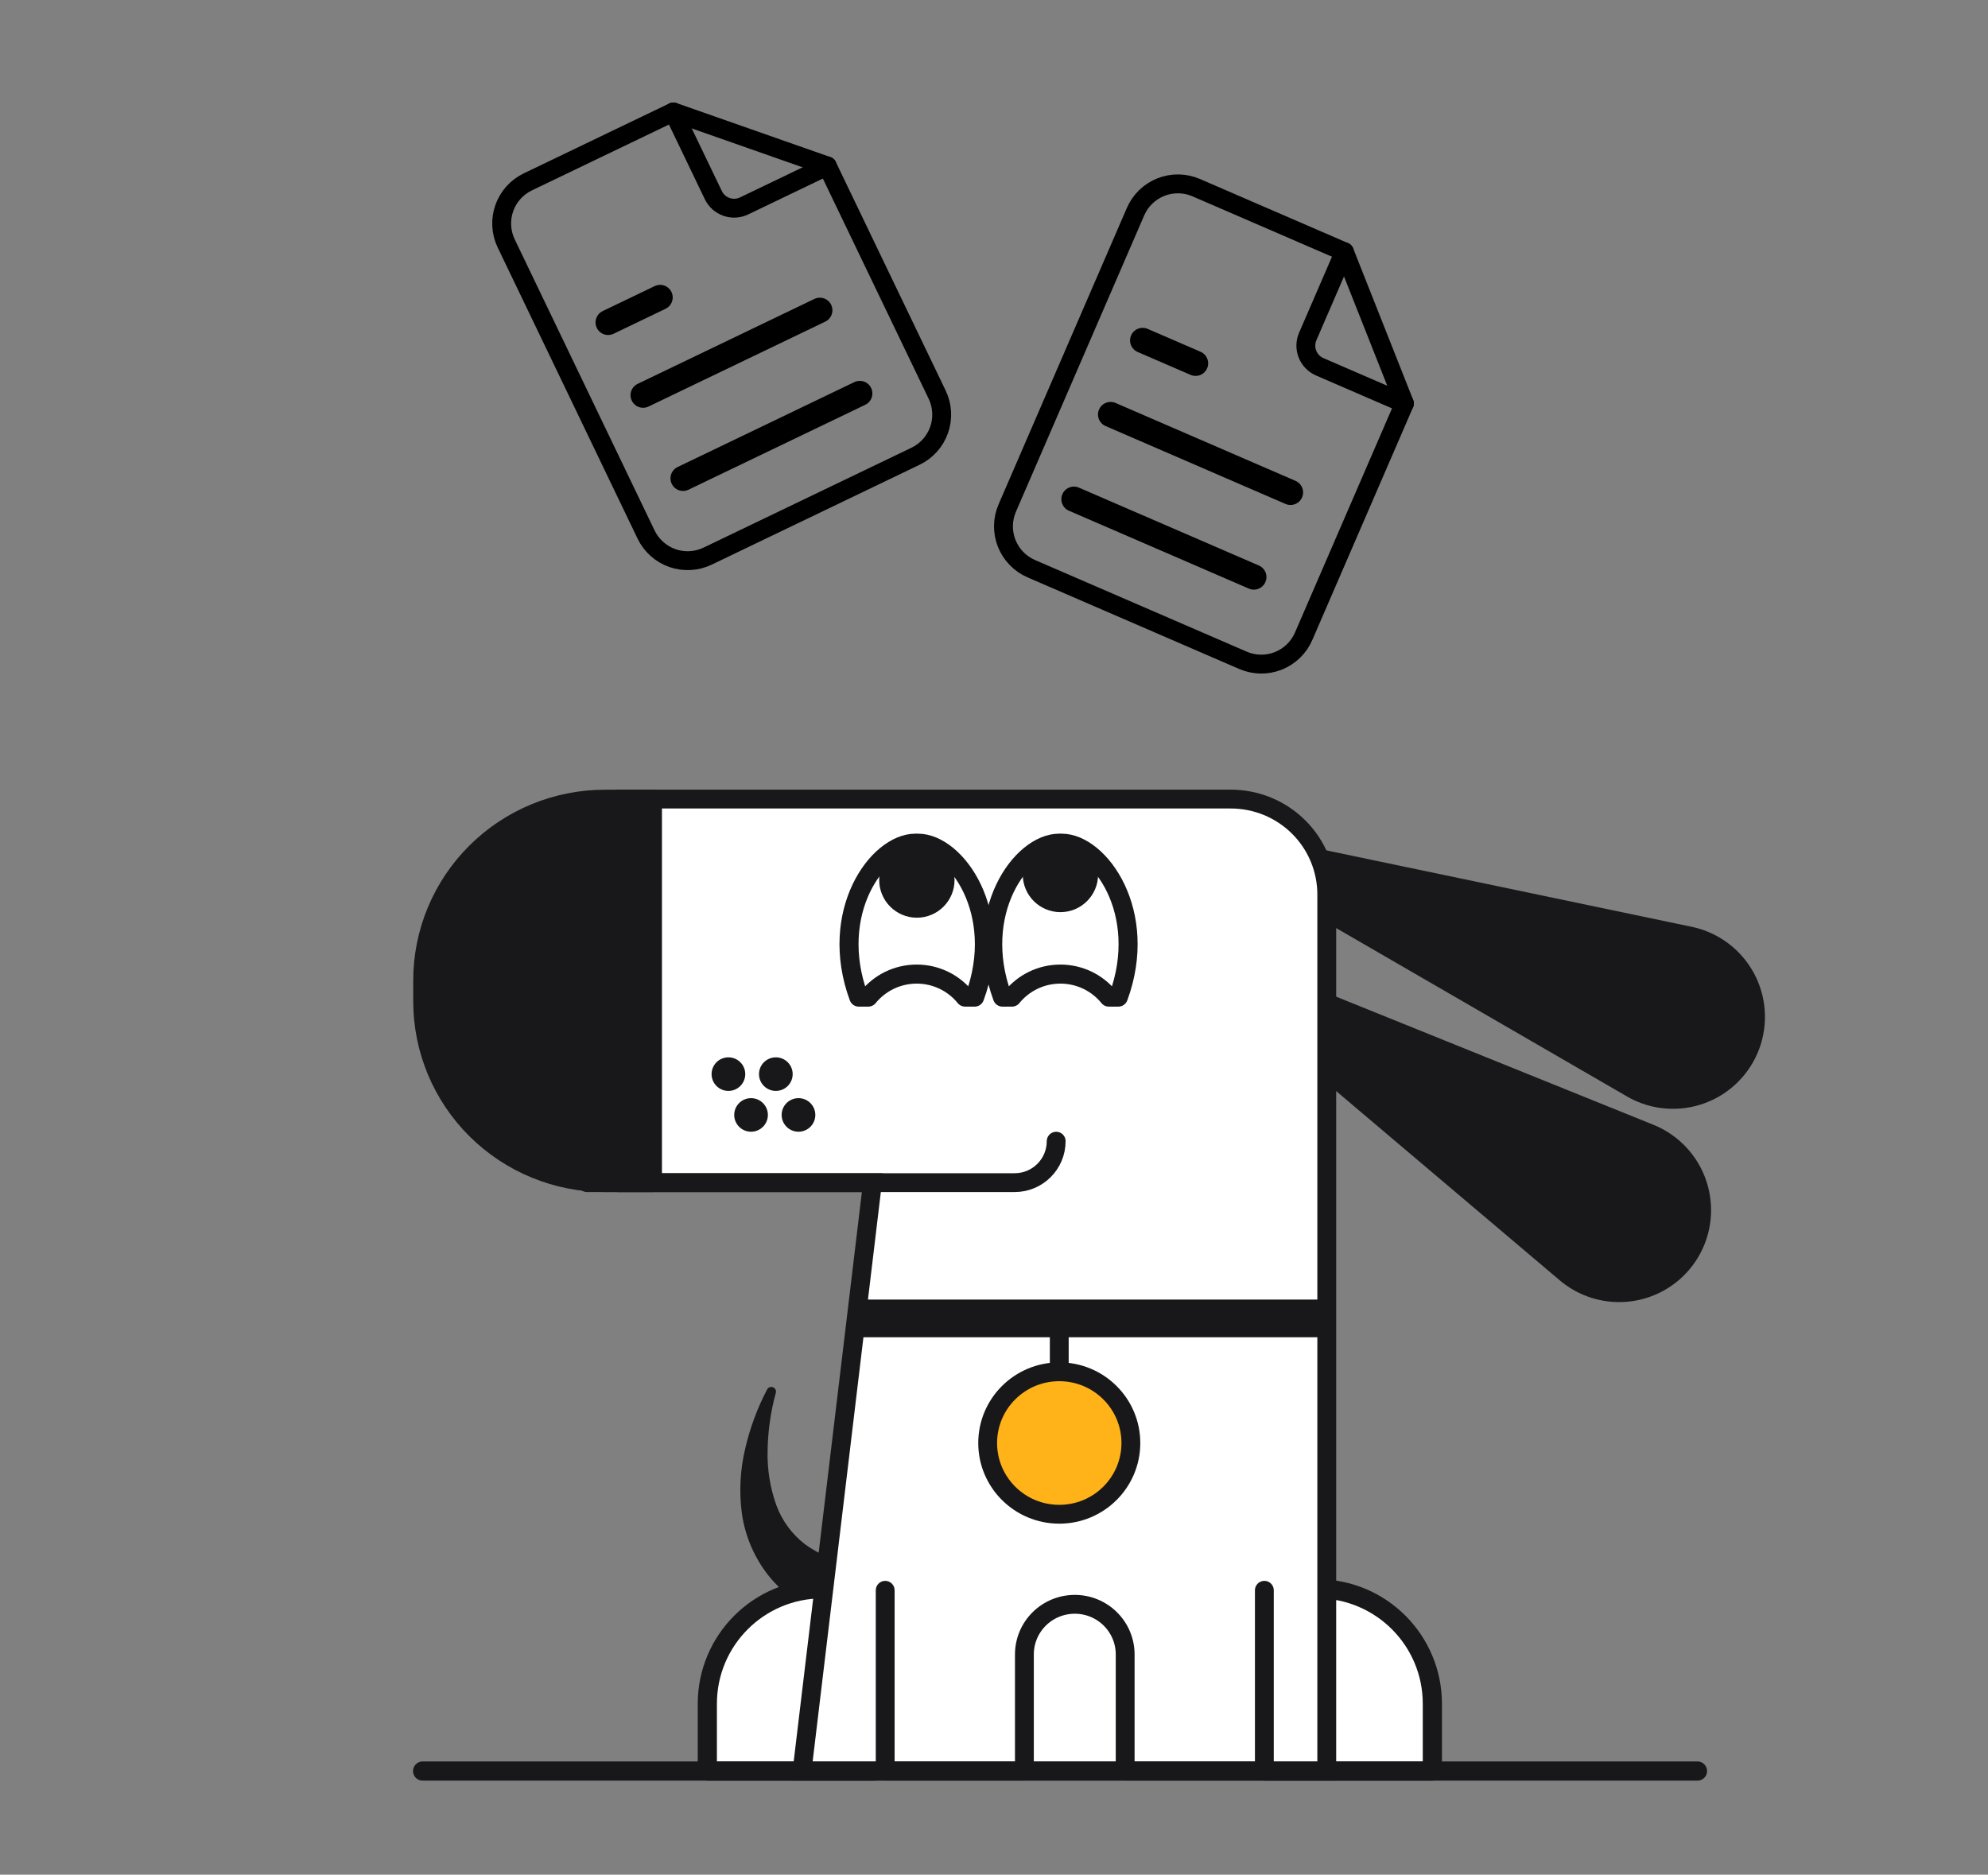 <svg width="158" height="149" viewBox="0 0 158 149" fill="none" xmlns="http://www.w3.org/2000/svg">
<rect x="0" y="0" width="158" height="149" fill="#808080" stroke="none"/>
<g clip-path="url(#clip0_1197_327)">
<path d="M125.07 100.702L97.191 77.106L99.992 78.352L130.882 90.828C131.649 91.144 132.34 91.621 132.906 92.227C133.473 92.833 133.903 93.553 134.167 94.339C134.432 95.126 134.524 95.96 134.438 96.785C134.352 97.609 134.089 98.407 133.669 99.122C133.248 99.836 132.678 100.451 131.998 100.926C131.319 101.401 130.545 101.724 129.73 101.874C128.915 102.024 128.076 101.996 127.273 101.794C126.468 101.592 125.717 101.219 125.07 100.702Z" fill="#18181A" stroke="#18181A" stroke-width="3.045" stroke-miterlimit="2" stroke-linejoin="round"/>
<path d="M130.207 85.907L98.598 67.607L101.574 68.339L134.183 75.162C134.994 75.337 135.758 75.685 136.423 76.181C137.088 76.677 137.638 77.31 138.037 78.037C138.436 78.765 138.675 79.569 138.735 80.397C138.796 81.224 138.679 82.055 138.391 82.833C138.103 83.61 137.651 84.316 137.066 84.903C136.481 85.491 135.776 85.946 135 86.237C134.224 86.529 133.395 86.65 132.568 86.593C131.74 86.536 130.935 86.302 130.207 85.907Z" fill="#18181A" stroke="#18181A" stroke-width="3.045" stroke-miterlimit="2" stroke-linejoin="round"/>
<path d="M60.982 110.408C60.205 111.882 59.621 113.45 59.242 115.073C58.827 116.777 58.731 118.543 58.961 120.284C59.23 122.19 60.029 123.984 61.269 125.463C62.549 126.927 64.137 128.093 65.918 128.879L65.964 128.901C66.257 129.039 66.576 129.117 66.9 129.131C67.225 129.146 67.548 129.097 67.852 128.986C68.156 128.876 68.436 128.707 68.674 128.488C68.912 128.27 69.105 128.006 69.24 127.713C69.376 127.421 69.453 127.104 69.465 126.782C69.478 126.459 69.427 126.136 69.315 125.833C69.203 125.53 69.032 125.251 68.812 125.013C68.592 124.775 68.328 124.582 68.033 124.447C67.871 124.371 67.701 124.313 67.526 124.273C66.254 124.026 65.049 123.507 63.996 122.752C62.948 121.949 62.151 120.865 61.698 119.628C61.203 118.24 60.969 116.773 61.007 115.302C61.029 113.749 61.248 112.206 61.659 110.709C61.673 110.663 61.677 110.613 61.672 110.565C61.666 110.517 61.65 110.47 61.627 110.427C61.603 110.385 61.57 110.347 61.531 110.317C61.492 110.287 61.448 110.265 61.401 110.252C61.324 110.229 61.241 110.232 61.165 110.26C61.089 110.288 61.025 110.34 60.982 110.408Z" fill="#18181A"/>
<path fill-rule="evenodd" clip-rule="evenodd" d="M69.466 126.278V140.763H56.216V135.416C56.216 130.369 60.307 126.278 65.354 126.278C67.645 126.278 69.466 126.278 69.466 126.278Z" fill="white" stroke="#18181A" stroke-width="1.523" stroke-miterlimit="1.5" stroke-linecap="round" stroke-linejoin="round"/>
<path fill-rule="evenodd" clip-rule="evenodd" d="M100.589 126.278V140.763H113.839V135.416C113.839 130.369 109.748 126.278 104.702 126.278C102.41 126.278 100.589 126.278 100.589 126.278Z" fill="white" stroke="#18181A" stroke-width="1.523" stroke-miterlimit="1.5" stroke-linecap="round" stroke-linejoin="round"/>
<path d="M63.742 140.763L69.341 94.001H49.798L49.756 63.511H97.822C98.824 63.511 99.816 63.708 100.742 64.088C101.667 64.47 102.507 65.029 103.215 65.734C103.924 66.439 104.485 67.276 104.868 68.197C105.251 69.118 105.448 70.105 105.447 71.101V140.763H63.742Z" fill="white" stroke="#18181A" stroke-width="1.497" stroke-miterlimit="10" stroke-linecap="round"/>
<path fill-rule="evenodd" clip-rule="evenodd" d="M69.009 79.249H68.252C65.785 72.548 69.73 67.017 72.754 67.017H72.96C75.984 67.017 79.929 72.548 77.462 79.249H76.705C75.8 78.135 74.411 77.421 72.857 77.421C71.302 77.421 69.914 78.135 69.009 79.249Z" fill="white" stroke="#18181A" stroke-width="1.514" stroke-miterlimit="10" stroke-linecap="round" stroke-linejoin="round"/>
<path fill-rule="evenodd" clip-rule="evenodd" d="M80.43 79.249H79.672C77.206 72.548 81.151 67.017 84.175 67.017H84.381C87.404 67.017 91.35 72.548 88.883 79.249H88.126C87.221 78.135 85.832 77.421 84.278 77.421C82.723 77.421 81.335 78.135 80.43 79.249Z" fill="white" stroke="#18181A" stroke-width="1.514" stroke-miterlimit="10" stroke-linecap="round" stroke-linejoin="round"/>
<path d="M84.279 66.51C82.626 66.51 81.285 67.851 81.285 69.504C81.285 71.157 82.626 72.498 84.279 72.498C85.932 72.498 87.273 71.157 87.273 69.504C87.273 67.851 85.932 66.51 84.279 66.51Z" fill="#18181A"/>
<path d="M72.87 66.951C71.216 66.951 69.876 68.291 69.876 69.945C69.876 71.598 71.216 72.939 72.87 72.939C74.523 72.939 75.864 71.598 75.864 69.945C75.864 68.291 74.523 66.951 72.87 66.951Z" fill="#18181A"/>
<path d="M46.647 93.996H80.646C82.466 93.996 83.942 92.521 83.942 90.702" stroke="#18181A" stroke-width="1.497" stroke-miterlimit="10" stroke-linecap="round"/>
<path d="M48.076 63.516H51.861V93.997H48.091C46.188 93.999 44.304 93.628 42.546 92.905C40.788 92.183 39.19 91.123 37.843 89.786C36.497 88.449 35.428 86.861 34.699 85.113C33.969 83.365 33.592 81.492 33.591 79.599V77.947C33.588 76.052 33.961 74.176 34.688 72.425C35.415 70.675 36.481 69.084 37.827 67.743C39.172 66.403 40.77 65.34 42.528 64.614C44.287 63.889 46.172 63.516 48.076 63.516Z" fill="#18181A" stroke="#18181A" stroke-width="1.497" stroke-linecap="round" stroke-linejoin="round"/>
<path d="M57.892 86.706C58.631 86.706 59.23 86.108 59.23 85.371C59.23 84.635 58.631 84.037 57.892 84.037C57.153 84.037 56.554 84.635 56.554 85.371C56.554 86.108 57.153 86.706 57.892 86.706Z" fill="#18181A"/>
<path d="M61.661 86.706C62.4 86.706 62.999 86.108 62.999 85.371C62.999 84.635 62.4 84.037 61.661 84.037C60.922 84.037 60.323 84.635 60.323 85.371C60.323 86.108 60.922 86.706 61.661 86.706Z" fill="#18181A"/>
<path d="M59.691 89.95C60.429 89.95 61.029 89.352 61.029 88.615C61.029 87.879 60.429 87.281 59.691 87.281C58.952 87.281 58.353 87.879 58.353 88.615C58.353 89.352 58.952 89.95 59.691 89.95Z" fill="#18181A"/>
<path d="M63.461 89.95C64.2 89.95 64.799 89.352 64.799 88.615C64.799 87.879 64.2 87.281 63.461 87.281C62.722 87.281 62.123 87.879 62.123 88.615C62.123 89.352 62.722 89.95 63.461 89.95Z" fill="#18181A"/>
<path d="M100.487 126.397V140.763H89.425V131.493C89.425 130.437 89.002 129.424 88.252 128.678C87.502 127.931 86.483 127.511 85.422 127.511C84.896 127.511 84.375 127.614 83.889 127.813C83.403 128.013 82.961 128.306 82.589 128.676C82.217 129.046 81.922 129.485 81.72 129.968C81.519 130.452 81.416 130.97 81.416 131.493V140.763H70.353V126.397" stroke="#18181A" stroke-width="1.497" stroke-linecap="round" stroke-linejoin="bevel"/>
<path d="M84.188 120.353C87.331 120.353 89.878 117.818 89.878 114.692C89.878 111.565 87.331 109.03 84.188 109.03C81.044 109.03 78.497 111.565 78.497 114.692C78.497 117.818 81.044 120.353 84.188 120.353Z" fill="#FFB319" stroke="#18181A" stroke-width="1.497" stroke-linecap="round" stroke-linejoin="round"/>
<path d="M84.187 105.301V109.03" stroke="#18181A" stroke-width="1.497" stroke-linecap="round" stroke-linejoin="round"/>
<path d="M69.467 104.787H104.643" stroke="#18181A" stroke-width="2.994" stroke-linecap="square" stroke-linejoin="round"/>
<path d="M33.59 140.764H134.908" stroke="#18181A" stroke-width="1.526" stroke-linecap="round"/>
<g clip-path="url(#clip1_1197_327)">
<path d="M106.848 20.013L103.935 26.743C103.742 27.189 103.734 27.694 103.913 28.146C104.092 28.598 104.443 28.961 104.889 29.154L111.619 32.067" stroke="black" stroke-width="1.5" stroke-linecap="round" stroke-linejoin="round"/>
<path d="M98.787 52.482L81.962 45.2C81.07 44.813 80.367 44.089 80.009 43.184C79.651 42.28 79.667 41.271 80.054 40.378L90.249 16.823C90.635 15.931 91.36 15.229 92.264 14.871C93.169 14.513 94.178 14.529 95.07 14.915L106.848 20.013L111.619 32.066L103.608 50.574C103.222 51.466 102.497 52.169 101.593 52.527C100.689 52.885 99.679 52.868 98.787 52.482Z" stroke="black" stroke-width="1.5" stroke-linecap="round" stroke-linejoin="round"/>
<path d="M85.352 39.675L99.653 45.865M90.814 27.057L95.02 28.877M88.265 32.945L102.566 39.136" stroke="black" stroke-width="2" stroke-linecap="round" stroke-linejoin="round"/>
</g>
<g clip-path="url(#clip2_1197_327)">
<path d="M53.517 8.898L56.693 15.508C56.903 15.946 57.279 16.283 57.738 16.444C58.197 16.605 58.701 16.577 59.139 16.366L65.749 13.191" stroke="black" stroke-width="1.5" stroke-linecap="round" stroke-linejoin="round"/>
<path d="M72.766 36.261L56.241 44.201C55.364 44.622 54.356 44.678 53.439 44.356C52.521 44.034 51.769 43.36 51.348 42.484L40.232 19.349C39.811 18.472 39.755 17.464 40.077 16.547C40.399 15.629 41.072 14.877 41.949 14.456L53.516 8.898L65.749 13.191L74.483 31.368C74.904 32.245 74.959 33.252 74.637 34.17C74.315 35.088 73.642 35.84 72.766 36.261Z" stroke="black" stroke-width="1.5" stroke-linecap="round" stroke-linejoin="round"/>
<path d="M54.288 38.02L68.334 31.271M48.333 25.626L52.465 23.641M51.112 31.41L65.158 24.661" stroke="black" stroke-width="2" stroke-linecap="round" stroke-linejoin="round"/>
</g>
</g>
<defs>
<clipPath id="clip0_1197_327">
<rect width="157" height="147.857" fill="white" transform="translate(0.5 0.572)"/>
</clipPath>
<clipPath id="clip1_1197_327">
<rect width="44" height="44" fill="white" transform="translate(85.478 4.77) rotate(23.405)"/>
</clipPath>
<clipPath id="clip2_1197_327">
<rect width="44" height="44" fill="white" transform="translate(28 15.056) rotate(-25.663)"/>
</clipPath>
</defs>
</svg>
